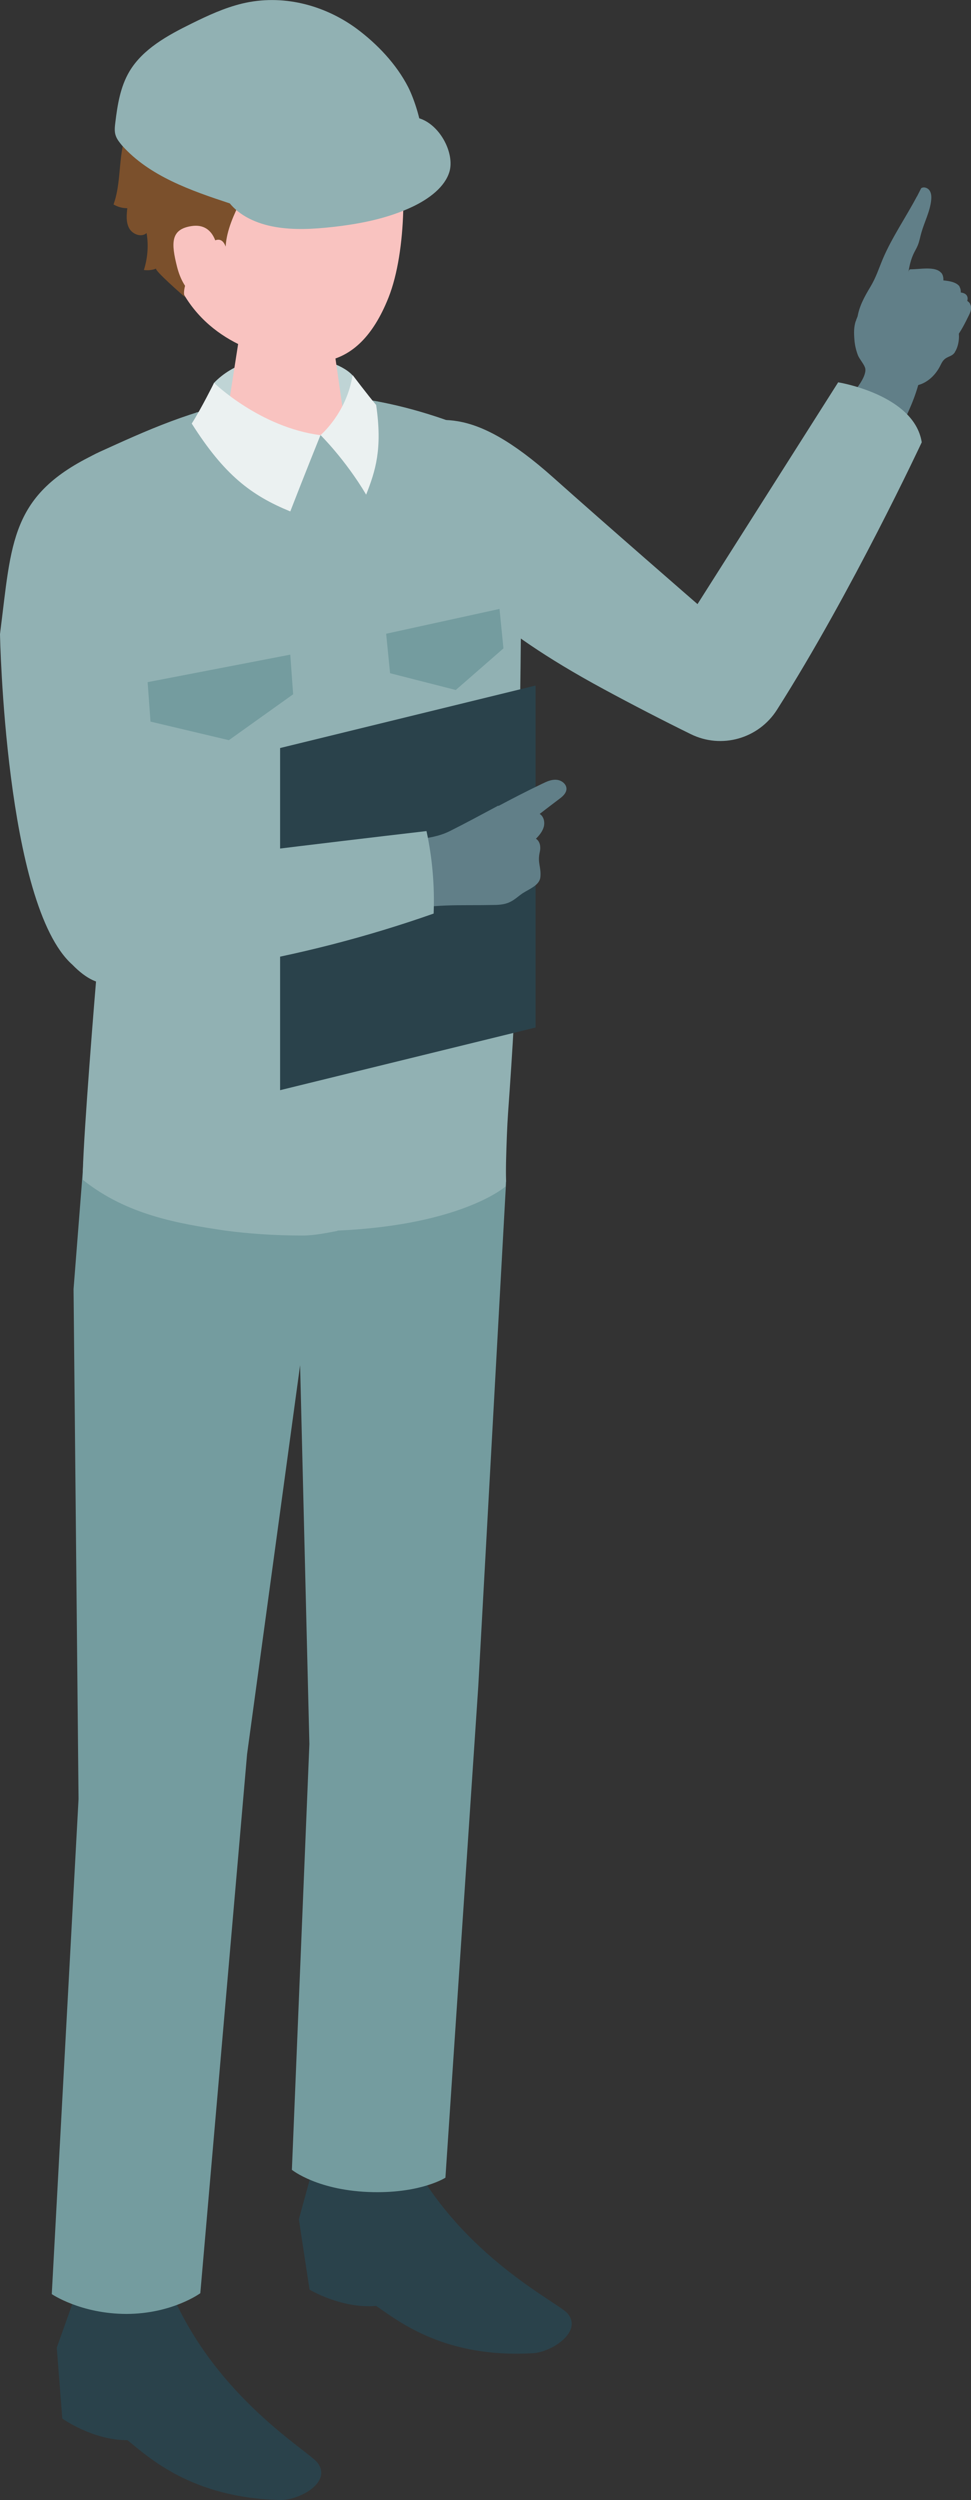 <?xml version="1.0" encoding="UTF-8"?><svg id="_レイヤー_2" xmlns="http://www.w3.org/2000/svg" viewBox="0 0 54.39 140"><rect x="0" y="0" width="54.39" height="140" fill="#333333" stroke="none"/><defs><style>.cls-1{fill:#f9c3c0;}.cls-1,.cls-2,.cls-3,.cls-4,.cls-5,.cls-6,.cls-7,.cls-8,.cls-9{stroke-width:0px;}.cls-2{fill:#617f88;}.cls-3{fill:#749c9f;}.cls-4{fill:#7b502c;}.cls-5{fill:#2a424b;}.cls-6{fill:#bfd4d5;}.cls-7{fill:#91b1b3;}.cls-8{fill:#ebf1f1;}.cls-9{fill:#004595;}</style></defs><g id="_文字"><path class="cls-2" d="m53.49,19.72c-.14.22-.33.22-.52.35-.21.14-.26.36-.39.57-.27.45-.69.82-1.21.94-.45.1-.94.05-1.4.1-.12.02-.25.02-.36-.03-.11-.05-.18-.15-.25-.25-.32-.46-.57-1.05-.32-1.55.1-.21.28-.36.45-.52.4-.35.79-.7,1.19-1.05.2-.18.41-.36.65-.47.45-.2.96-.14,1.44-.01.24.06.48.14.67.29.4.33.32,1.21.05,1.62Z"/><path class="cls-2" d="m51.36,11.01c.08-.16.16-.31.24-.47.15-.1.37-.02.47.13.1.15.11.35.09.53-.06.63-.38,1.23-.55,1.83-.07.24-.11.5-.21.73-.07.17-.17.32-.24.48-.2.44-.27.92-.33,1.4,0-.06.54.45.56.65.02.23,0,.73-.23.84-.98.44-1.86.99-2.98.91-.05,0-.11-.01-.14-.06-.02-.03-.02-.08-.02-.12.07-.65.4-1.24.73-1.79.32-.53.47-1.02.7-1.57.51-1.2,1.29-2.33,1.91-3.5Z"/><path class="cls-2" d="m52.72,15.27c.12.14.16.35.09.67-.27,1.16-.54,2.01-1.44,2.81-.11.1-.22.19-.36.23s-.31,0-.39-.11c-.1-.14-.04-.34.04-.5.18-.38.41-.73.6-1.11.23-.48.27-.59-.24-.66-.2-.03-.28-.28-.29-.48-.01-.32.05-.65.17-.94.01-.03.03-.07.06-.09.02-.01.05-.01.07-.01.51,0,1.36-.18,1.68.19Z"/><path class="cls-2" d="m53.74,16.05c.1.15.11.37,0,.68-.42,1.11-.8,1.92-1.79,2.6-.12.08-.25.16-.39.18-.14.02-.31-.03-.37-.16-.08-.16,0-.34.11-.49.23-.35.51-.67.74-1.02.3-.45.34-.55-.15-.69-.19-.06-.24-.31-.22-.51.03-.32.14-.63.3-.91.02-.03.04-.06.07-.08.02,0,.05,0,.08,0,.5.06,1.37,0,1.64.41Z"/><path class="cls-2" d="m54.34,17.03c.08.14.08.34-.06.61-.47.97-.87,1.68-1.82,2.21-.11.06-.23.13-.36.14-.13,0-.27-.05-.32-.17-.06-.15.03-.31.13-.44.23-.3.51-.57.75-.87.3-.38.35-.47-.08-.63-.17-.07-.19-.3-.16-.48.05-.29.17-.56.34-.8.02-.03.04-.05.07-.06.02,0,.05,0,.07,0,.45.09,1.24.1,1.45.49Z"/><path class="cls-2" d="m47.94,17.98s.02-.04.02-.07c.18-.47.44-.92.67-1.36.05-.09.1-.18.19-.23.05-.03.12-.04.18-.06.47-.09.96-.24,1.43-.28.43-.03.83.07,1.25.07.64.13,1.23.33,1.88.32.21,0,.45,0,.58.16.15.2,0,.49-.18.65-.65.54-1.45.16-2.2.28-.07.01-.13.02-.19.06-.06.04-.11.11-.15.17-.16.25-.34.49-.16.77.16.24.33.41.4.7.14.54.02,1.12-.06,1.66-.17,1.03-.59,2-1.05,2.93-.02.04-.04.08-.08.1-.04.01-.08,0-.12-.02-1-.39-1.94-.93-2.77-1.6.29-.31.96-1.11.89-1.58-.04-.23-.33-.53-.42-.77-.1-.27-.17-.56-.19-.85-.03-.37-.04-.72.08-1.07Z"/><path class="cls-7" d="m51.63,24.77s-3.9,8.36-8.11,14.98c-1.03,1.62-3.11,2.21-4.83,1.36-1.51-.74-3.31-1.67-4.86-2.51-6.76-3.65-8.1-5.95-8.1-5.95,0,0-2.63-2.18-4.4-4.98-1.32-2.08-.81-3.32.68-3.67,2.44-.57,4.31-1.43,8.99,2.75,2.9,2.59,8.07,7.08,8.07,7.08l7.88-12.42s4.25.68,4.68,3.35Z"/><path class="cls-7" d="m4.64,65.56l.84-11.81-2.58-23.38c-.34-2.02.47-4.06,2.67-5.06,5.05-2.29,10.97-5.13,20.52-1.38,1.31.51,1.8,2.09,2.25,3.42.54,1.59.81,3.3.74,4.99,0,0-.11,2.9-.11,2.9-.05,5.52-.09,11.05-.14,16.57-.03,3.5-.2,6.96-.45,10.45-.11,1.54-.03,3.91-.03,3.91,0,0-2.87,2.56-11.39,2.52-9.27-.05-12.32-3.12-12.32-3.12Z"/><path class="cls-5" d="m4.23,128.52l-1.05,2.95.31,3.97s1.71,1.22,3.65,1.21c1.21.98,3.63,3.24,8.56,3.35,1.06.02,2.9-.98,2.1-2.07-.49-.67-5.63-3.6-8.19-9.52-2.76-.27-5.39.1-5.39.1Z"/><path class="cls-5" d="m17.57,121.25l-.83,3.03.6,3.94s1.79,1.08,3.73.91c1.28.88,3.86,2.94,8.78,2.65,1.06-.06,2.81-1.21,1.94-2.23-.54-.63-5.87-3.14-8.86-8.83-2.77-.05-5.37.54-5.37.54Z"/><path class="cls-6" d="m19.74,21.01c-1.15-1.24-5.64-1.8-7.76.44-.15,1.09-.38,1.81-.38,1.81l3.88,1.39,4.16-.59s.2-2.2.1-3.05Z"/><path class="cls-1" d="m15.93,17.25c-1.67,0-2.55.94-2.55,1.75l-.85,5.45c.08.94,3.52-.08,5.42-.08s1.54,1.02,1.47.08l-.82-5.7c-.07-.83-.99-1.5-2.66-1.5Z"/><path class="cls-1" d="m15.24,3.97c-4.75.04-6.06,3.6-6.06,7.93,0,5.64,3.71,7.37,5.61,7.93,2.32.68,5.2,1.28,6.97-3.16,1.05-2.64,1.01-7.23.43-9.01-.51-1.55-2.2-3.72-6.95-3.68Z"/><path class="cls-4" d="m18.76,7.89c.12-.37-.36-.67-.75-.69-1.75-.11-1.94,1.54-3.03,2.48-.54.47-1.16.89-1.48,1.53-.38.77-.81,1.68-.86,2.6-.59-1.63-2.81,2.4-2.24,2.86-.16-.13-1.8-1.57-1.65-1.63-.22.09-.46.11-.69.08.21-.66.27-1.38.15-2.07-.28.26-.78.08-.97-.26s-.15-.75-.11-1.13c-.27,0-.53-.07-.77-.21.37-1.03.3-2.16.51-3.24.22-1.14,1.1-3.06,2.13-3.63.33-.19.89-.14,1.12-.43.24-.3-.06-.89.28-1.27.34-.37.84-.54,1.33-.66,1.89-.46,3.82-.71,5.72-.11,1.25.4,2.4,1.03,3.53,1.69.33.2.67.4.95.66.7.64.89,1.64,1.39,2.42.18.29.44.55.77.64-.07.17-.15.34-.28.46-.13.12-.32.2-.49.14.28.32.22,1.08.14,1.47-.1.5-.27,1.05-.49,1.52-.06.12-.2.22-.31.15-.08-.06-.09-.18-.08-.28.02-.2.06-.42-.07-.57-.04-.05-.1-.09-.16-.13-.17-.11-.34-.22-.51-.33-.31-.2-.35-.7-.51-1.02-.18-.36-.41-.7-.73-.96-.52-.41-1.34-.51-1.84-.07Z"/><path class="cls-1" d="m12.19,14.06s-.08-1.61-1.46-1.4c-1.18.18-1.15.95-.81,2.29.34,1.34,1.16,1.98,1.99,1.94s.28-2.83.28-2.83Z"/><path class="cls-3" d="m4.4,100.75l-.28-28.56.52-6.63s3.09,2.82,12.32,3.12c7.59.25,11.39-2.52,11.39-2.52l-1.56,28.28-1.84,27.51s-1.32.86-4.05.81c-3.09-.06-4.55-1.25-4.55-1.25l.98-23.85-.52-21.21-2.97,21.78-2.62,30.19s-1.57,1.15-4.12,1.16c-2.58,0-4.2-1.11-4.2-1.11l1.5-27.73Z"/><path class="cls-7" d="m18.12,68.57l.82-21.33s4.94-10.43,2.21-24.1c-.03-.15-.06-.3-.1-.45,0-.07-.02-.14-.02-.22.05,0,.11.02.16.03,1.52.29,3.14.75,4.88,1.44,1.31.51,1.96,2.1,2.41,3.43.54,1.59.88,3.33.82,5.02,0,0-.12,2.92-.12,2.92-.05,5.52-.17,11.09-.22,16.61-.03,3.5-.25,6.89-.5,10.39-.11,1.54-.14,4.13-.14,4.13,0,0-2.6,2.32-10.19,2.5l-.03-.36Z"/><path class="cls-7" d="m5.57,25.32c1.67-.76,3.44-1.58,5.41-2.19l.02-.05.02.04s3.23,15.71,8.99,22.82c-.1,6.69-1.11,22.99-1.11,22.99-.52.1-1.29.26-1.94.26-1.65,0-3.09-.11-4.37-.28-2.6-.39-5.49-.87-7.95-2.84,0-.12,0-.29,0-.49,0,0,0,0,0,0,0,0,0,0,0,0,.06-2.31.65-9.61.82-11.6l.02-.21-.18-1.68-.89-8.11-1.5-13.59c-.34-2.02.47-4.06,2.67-5.06Z"/><path class="cls-9" d="m4.55,45.31s.76-3.33,2-8.28c-.75,7.12-1.05,8.24-1.74,10.64l-.26-2.36Z"/><path class="cls-8" d="m17.95,24.37s1.47-1.23,1.8-3.37c0,0,.84,1.11,1.32,1.68.36,2.47-.04,3.69-.56,5.02-1.17-1.97-2.55-3.33-2.55-3.33"/><path class="cls-7" d="m8.52,51.54l-1.26-8.41c.51-10.04-1.86-17.73-1.86-17.73C.55,27.7.66,30.35,0,35.51c0,0,.28,15.16,4.05,18.51,3.29,3.38,4.47-2.48,4.47-2.48Z"/><polygon class="cls-5" points="30 57.54 15.69 61.05 15.69 41.89 30 38.39 30 57.54"/><path class="cls-2" d="m27.91,45.14c.81-.43,1.62-.85,2.46-1.25.25-.12.52-.25.81-.22.28.02.57.25.55.53-.02.23-.21.4-.4.54-.37.28-.74.56-1.1.84.23.14.3.46.23.72s-.25.48-.44.67c.23.14.28.46.22.72-.15.64.08.83.03,1.42-.04.46-.6.66-.99.91-.24.16-.45.37-.71.49-.32.16-.69.17-1.04.17-1.76.04-3.33-.09-5.04.38-.28-1.01-.72-2.76-1.1-3.74,1.28-.4,2.61-.18,3.81-.78.92-.46,1.82-.95,2.72-1.43Z"/><path class="cls-7" d="m24.29,51.17c.06-1.55-.07-3.11-.4-4.63-6.27.73-12.54,1.5-18.8,2.31-.38.05-.79.12-1.03.41-.18.22-.22.52-.25.8-.11.94-.22,1.92.05,2.83,1.03,3.46,6.44,1.65,8.9,1.24,3.92-.66,7.78-1.65,11.53-2.97Z"/><path class="cls-7" d="m23.66,7.91c0-1.05-.48-2.41-.8-3.04-.66-1.28-1.72-2.4-2.89-3.27C18.14.26,15.8-.34,13.56.2c-.99.24-1.92.67-2.83,1.12-1.34.66-2.73,1.42-3.48,2.68-.51.86-.67,1.87-.79,2.86-.03.24-.06.5.02.73.07.21.21.38.35.55,1.53,1.72,3.85,2.53,6.07,3.26.73.24,1.47.49,2.24.54.91.07,1.81-.13,2.68-.38,1.77-.51,3.47-1.24,5.05-2.18.21-.12.42-.25.55-.45.18-.25.25-.62.25-1.02Z"/><path class="cls-7" d="m23.56,6.65c1.13.41,1.9,1.95,1.62,2.95-.25.87-1.15,1.54-2.08,1.98-1.4.66-2.94.96-4.46,1.13-1.08.12-2.18.18-3.22,0s-2-.62-2.58-1.36c2.05-1.13,4.14-2.2,6.25-3.22,1.2-.58,2.55-1.6,3.93-1.58.19,0,.37.04.54.1Z"/><path class="cls-8" d="m17.95,24.37s-.9,2.23-1.69,4.27c-2.2-.9-3.7-2.05-5.52-4.92.53-.83,1.25-2.28,1.25-2.28,0,0,2.56,2.49,5.96,2.93Z"/><polygon class="cls-3" points="8.43 40.41 12.82 41.45 16.42 38.88 16.26 36.66 8.27 38.2 8.43 40.41"/><polygon class="cls-3" points="21.63 35.49 21.85 37.7 25.53 38.64 28.2 36.31 27.98 34.1 21.63 35.49"/></g></svg>